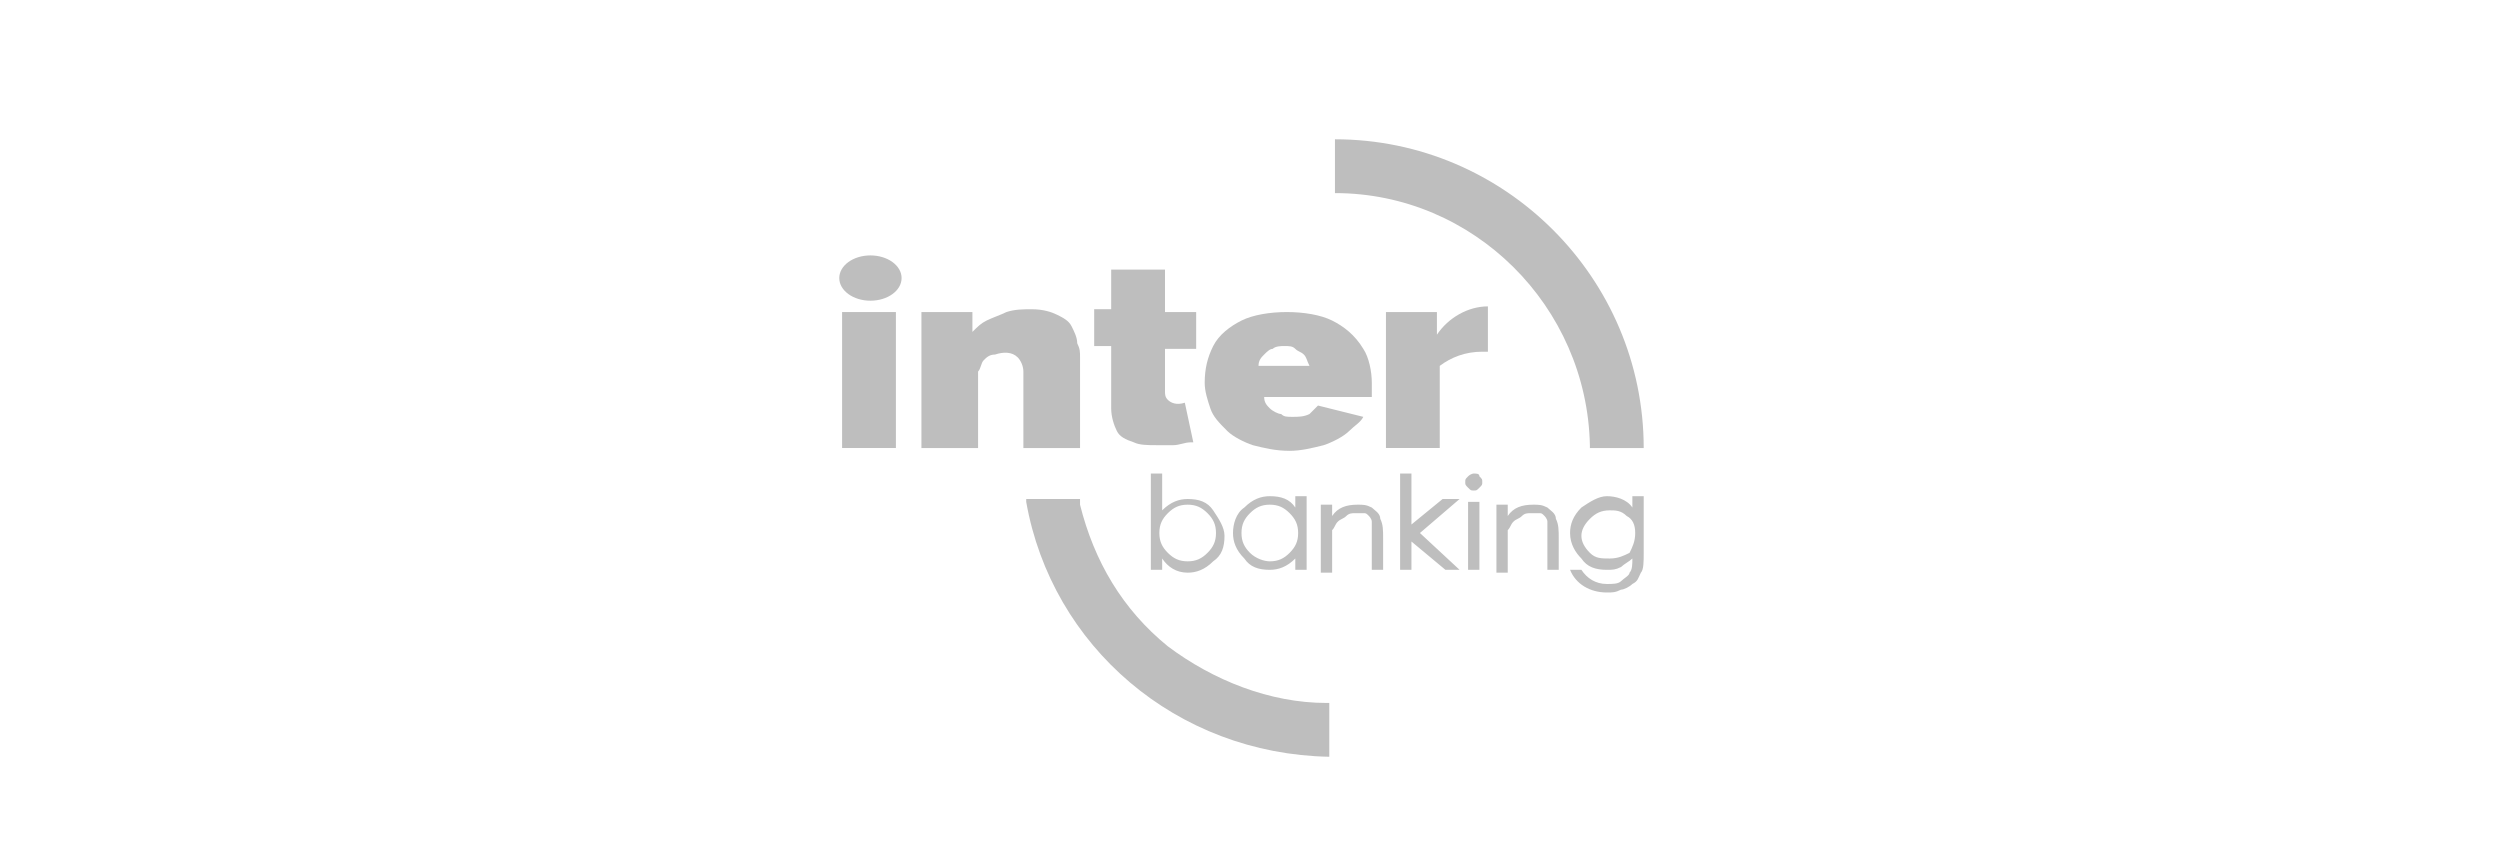 <svg width="116" height="40" viewBox="0 0 116 40" fill="none" xmlns="http://www.w3.org/2000/svg">
<g clip-path="url(#clip0_969_22253)">
<path d="M61.812 14.874C61.286 14.611 60.498 14.479 59.709 14.479C58.92 14.479 58.132 14.611 57.606 14.874C57.08 15.137 56.555 15.531 56.292 16.057C56.029 16.582 55.898 17.108 55.898 17.765C55.898 18.16 56.029 18.554 56.16 18.948C56.292 19.342 56.555 19.605 56.949 20C57.212 20.262 57.737 20.525 58.132 20.657C58.657 20.788 59.183 20.919 59.84 20.919C60.366 20.919 60.892 20.788 61.417 20.657C61.812 20.525 62.337 20.262 62.6 20C62.863 19.737 63.126 19.605 63.258 19.342L61.155 18.817C61.023 18.948 60.892 19.079 60.76 19.211C60.498 19.342 60.235 19.342 59.972 19.342C59.709 19.342 59.578 19.342 59.446 19.211C59.315 19.211 59.052 19.079 58.92 18.948C58.789 18.817 58.657 18.685 58.657 18.422H63.652C63.652 18.291 63.652 18.291 63.652 18.16C63.652 18.028 63.652 17.897 63.652 17.765C63.652 17.239 63.52 16.582 63.258 16.188C62.863 15.531 62.337 15.137 61.812 14.874ZM58.395 16.977C58.395 16.714 58.526 16.582 58.657 16.451C58.789 16.32 58.92 16.188 59.052 16.188C59.183 16.057 59.446 16.057 59.578 16.057C59.84 16.057 59.972 16.057 60.103 16.188C60.235 16.32 60.366 16.32 60.498 16.451C60.629 16.582 60.629 16.714 60.76 16.977H58.395Z" fill="#BEBEBE"/>
<path d="M54.976 18.685C54.582 18.816 54.319 18.685 54.188 18.553C54.056 18.422 54.056 18.291 54.056 18.159V16.188H55.502V14.479H54.056V12.508H51.559V14.348H50.77V16.056H51.559V18.948C51.559 19.342 51.691 19.736 51.822 19.999C51.953 20.262 52.216 20.393 52.611 20.525C52.873 20.656 53.268 20.656 53.662 20.656C53.925 20.656 54.188 20.656 54.45 20.656C54.713 20.656 54.976 20.525 55.239 20.525C55.37 20.525 55.37 20.525 55.37 20.525L54.976 18.685Z" fill="#BEBEBE"/>
<path d="M69.039 14.216C68.119 14.216 67.199 14.742 66.673 15.53V14.479H64.308V20.787H66.805V16.976C67.331 16.581 67.988 16.319 68.776 16.319C68.908 16.319 68.908 16.319 69.039 16.319V14.216Z" fill="#BEBEBE"/>
<path d="M41.57 14.479H39.073V20.788H41.57V14.479Z" fill="#BEBEBE"/>
<path d="M49.72 15.137C49.588 14.874 49.325 14.743 49.062 14.611C48.8 14.48 48.405 14.349 47.88 14.349C47.485 14.349 47.091 14.349 46.697 14.48C46.434 14.611 46.04 14.743 45.777 14.874C45.514 15.006 45.383 15.137 45.12 15.4V14.48H42.754V20.789H45.383V17.24C45.514 17.109 45.514 16.846 45.645 16.714C45.777 16.583 45.908 16.451 46.171 16.451C46.565 16.32 46.96 16.32 47.222 16.583C47.354 16.714 47.485 16.977 47.485 17.24V20.789H50.114V16.583C50.114 16.32 50.114 16.189 49.983 15.926C49.983 15.663 49.851 15.4 49.72 15.137Z" fill="#BEBEBE"/>
<path d="M40.388 13.953C41.187 13.953 41.834 13.483 41.834 12.902C41.834 12.321 41.187 11.851 40.388 11.851C39.59 11.851 38.942 12.321 38.942 12.902C38.942 13.483 39.59 13.953 40.388 13.953Z" fill="#BEBEBE"/>
<path d="M53.925 23.68C54.319 23.286 54.714 23.154 55.108 23.154C55.634 23.154 56.028 23.286 56.291 23.68C56.554 24.075 56.817 24.469 56.817 24.863C56.817 25.389 56.685 25.783 56.291 26.046C55.897 26.44 55.502 26.572 55.108 26.572C54.582 26.572 54.188 26.309 53.925 25.915V26.44H53.399V21.972H53.925V23.68ZM55.108 26.046C55.502 26.046 55.765 25.915 56.028 25.652C56.291 25.389 56.422 25.126 56.422 24.732C56.422 24.337 56.291 24.075 56.028 23.812C55.765 23.549 55.502 23.417 55.108 23.417C54.714 23.417 54.451 23.549 54.188 23.812C53.925 24.075 53.794 24.337 53.794 24.732C53.794 25.126 53.925 25.389 54.188 25.652C54.451 25.915 54.714 26.046 55.108 26.046ZM67.725 26.44H67.068L65.491 25.126V26.44H64.965V21.972H65.491V24.337L66.937 23.154H67.725L65.885 24.732L67.725 26.44ZM68.382 21.972C68.514 21.972 68.645 21.972 68.645 22.103C68.777 22.235 68.777 22.235 68.777 22.366C68.777 22.497 68.777 22.497 68.645 22.629C68.514 22.76 68.514 22.76 68.382 22.76C68.251 22.76 68.251 22.76 68.119 22.629C67.988 22.497 67.988 22.497 67.988 22.366C67.988 22.235 67.988 22.235 68.119 22.103C68.251 21.972 68.382 21.972 68.382 21.972ZM68.645 26.44H68.119V23.286H68.645V26.44ZM72.325 26.44H71.799V24.863C71.799 24.469 71.799 24.337 71.799 24.206C71.799 24.075 71.668 23.943 71.668 23.943C71.537 23.812 71.537 23.812 71.405 23.812C71.274 23.812 71.142 23.812 71.011 23.812C70.879 23.812 70.748 23.812 70.617 23.943C70.485 24.075 70.354 24.075 70.222 24.206C70.091 24.337 70.091 24.469 69.959 24.6C69.959 24.732 69.959 24.994 69.959 25.389V26.572H69.434V23.417H69.959V23.943C70.222 23.549 70.617 23.417 71.142 23.417C71.405 23.417 71.537 23.417 71.799 23.549C71.931 23.68 72.194 23.812 72.194 24.075C72.325 24.337 72.325 24.6 72.325 24.994V26.44ZM76.268 25.652C76.268 26.046 76.268 26.44 76.137 26.572C76.005 26.834 76.005 26.966 75.742 27.097C75.611 27.229 75.348 27.36 75.217 27.36C74.954 27.492 74.822 27.492 74.559 27.492C73.771 27.492 73.114 27.097 72.851 26.44H73.377C73.639 26.834 74.034 27.097 74.559 27.097C74.822 27.097 75.085 27.097 75.217 26.966C75.348 26.834 75.611 26.703 75.611 26.572C75.742 26.44 75.742 26.177 75.742 25.915C75.611 26.046 75.348 26.177 75.217 26.309C74.954 26.44 74.822 26.44 74.559 26.44C74.034 26.44 73.639 26.309 73.377 25.915C73.114 25.652 72.851 25.257 72.851 24.732C72.851 24.337 72.982 23.943 73.377 23.549C73.771 23.286 74.165 23.023 74.559 23.023C74.954 23.023 75.479 23.154 75.742 23.549V23.023H76.268V25.652ZM75.874 24.732C75.874 24.337 75.742 24.075 75.479 23.943C75.217 23.68 74.954 23.68 74.691 23.68C74.297 23.68 74.034 23.812 73.771 24.075C73.508 24.337 73.377 24.6 73.377 24.863C73.377 25.126 73.508 25.389 73.771 25.652C74.034 25.915 74.297 25.915 74.691 25.915C75.085 25.915 75.348 25.783 75.611 25.652C75.742 25.389 75.874 25.126 75.874 24.732ZM60.628 26.44H60.102V25.915C59.708 26.309 59.314 26.44 58.919 26.44C58.394 26.44 57.999 26.309 57.737 25.915C57.342 25.52 57.211 25.126 57.211 24.732C57.211 24.337 57.342 23.812 57.737 23.549C58.131 23.154 58.525 23.023 58.919 23.023C59.445 23.023 59.839 23.154 60.102 23.549V23.023H60.628V26.44ZM58.919 26.046C59.314 26.046 59.577 25.915 59.839 25.652C60.102 25.389 60.234 25.126 60.234 24.732C60.234 24.337 60.102 24.075 59.839 23.812C59.577 23.549 59.314 23.417 58.919 23.417C58.525 23.417 58.262 23.549 57.999 23.812C57.737 24.075 57.605 24.337 57.605 24.732C57.605 25.126 57.737 25.389 57.999 25.652C58.262 25.915 58.657 26.046 58.919 26.046ZM64.177 26.44H63.651V24.863C63.651 24.469 63.651 24.337 63.651 24.206C63.651 24.075 63.519 23.943 63.519 23.943C63.388 23.812 63.388 23.812 63.257 23.812C63.125 23.812 62.994 23.812 62.862 23.812C62.731 23.812 62.599 23.812 62.468 23.943C62.337 24.075 62.205 24.075 62.074 24.206C61.942 24.337 61.942 24.469 61.811 24.6C61.811 24.732 61.811 24.994 61.811 25.389V26.572H61.285V23.417H61.811V23.943C62.074 23.549 62.468 23.417 62.994 23.417C63.257 23.417 63.388 23.417 63.651 23.549C63.782 23.68 64.045 23.812 64.045 24.075C64.177 24.337 64.177 24.6 64.177 24.994V26.44Z" fill="#BEBEBE"/>
<path d="M61.942 8.96C68.382 8.96 73.639 14.217 73.771 20.657C73.771 20.657 73.771 20.657 73.771 20.789H76.268C76.268 12.903 69.828 6.463 61.942 6.463V8.96Z" fill="#BEBEBE"/>
<path d="M61.548 32.617C58.919 32.617 56.291 31.566 54.188 29.989C52.085 28.28 50.77 26.046 50.113 23.417C50.113 23.417 50.113 23.286 50.113 23.154H47.616V23.286C48.799 29.989 54.582 34.983 61.679 35.114V32.617H61.548Z" fill="#BEBEBE"/>
</g>
<defs>
<clipPath id="clip0_969_22253">
<rect width="46" height="30.229" fill="white" transform="translate(35 4.886)"/>
</clipPath>
</defs>
</svg>
